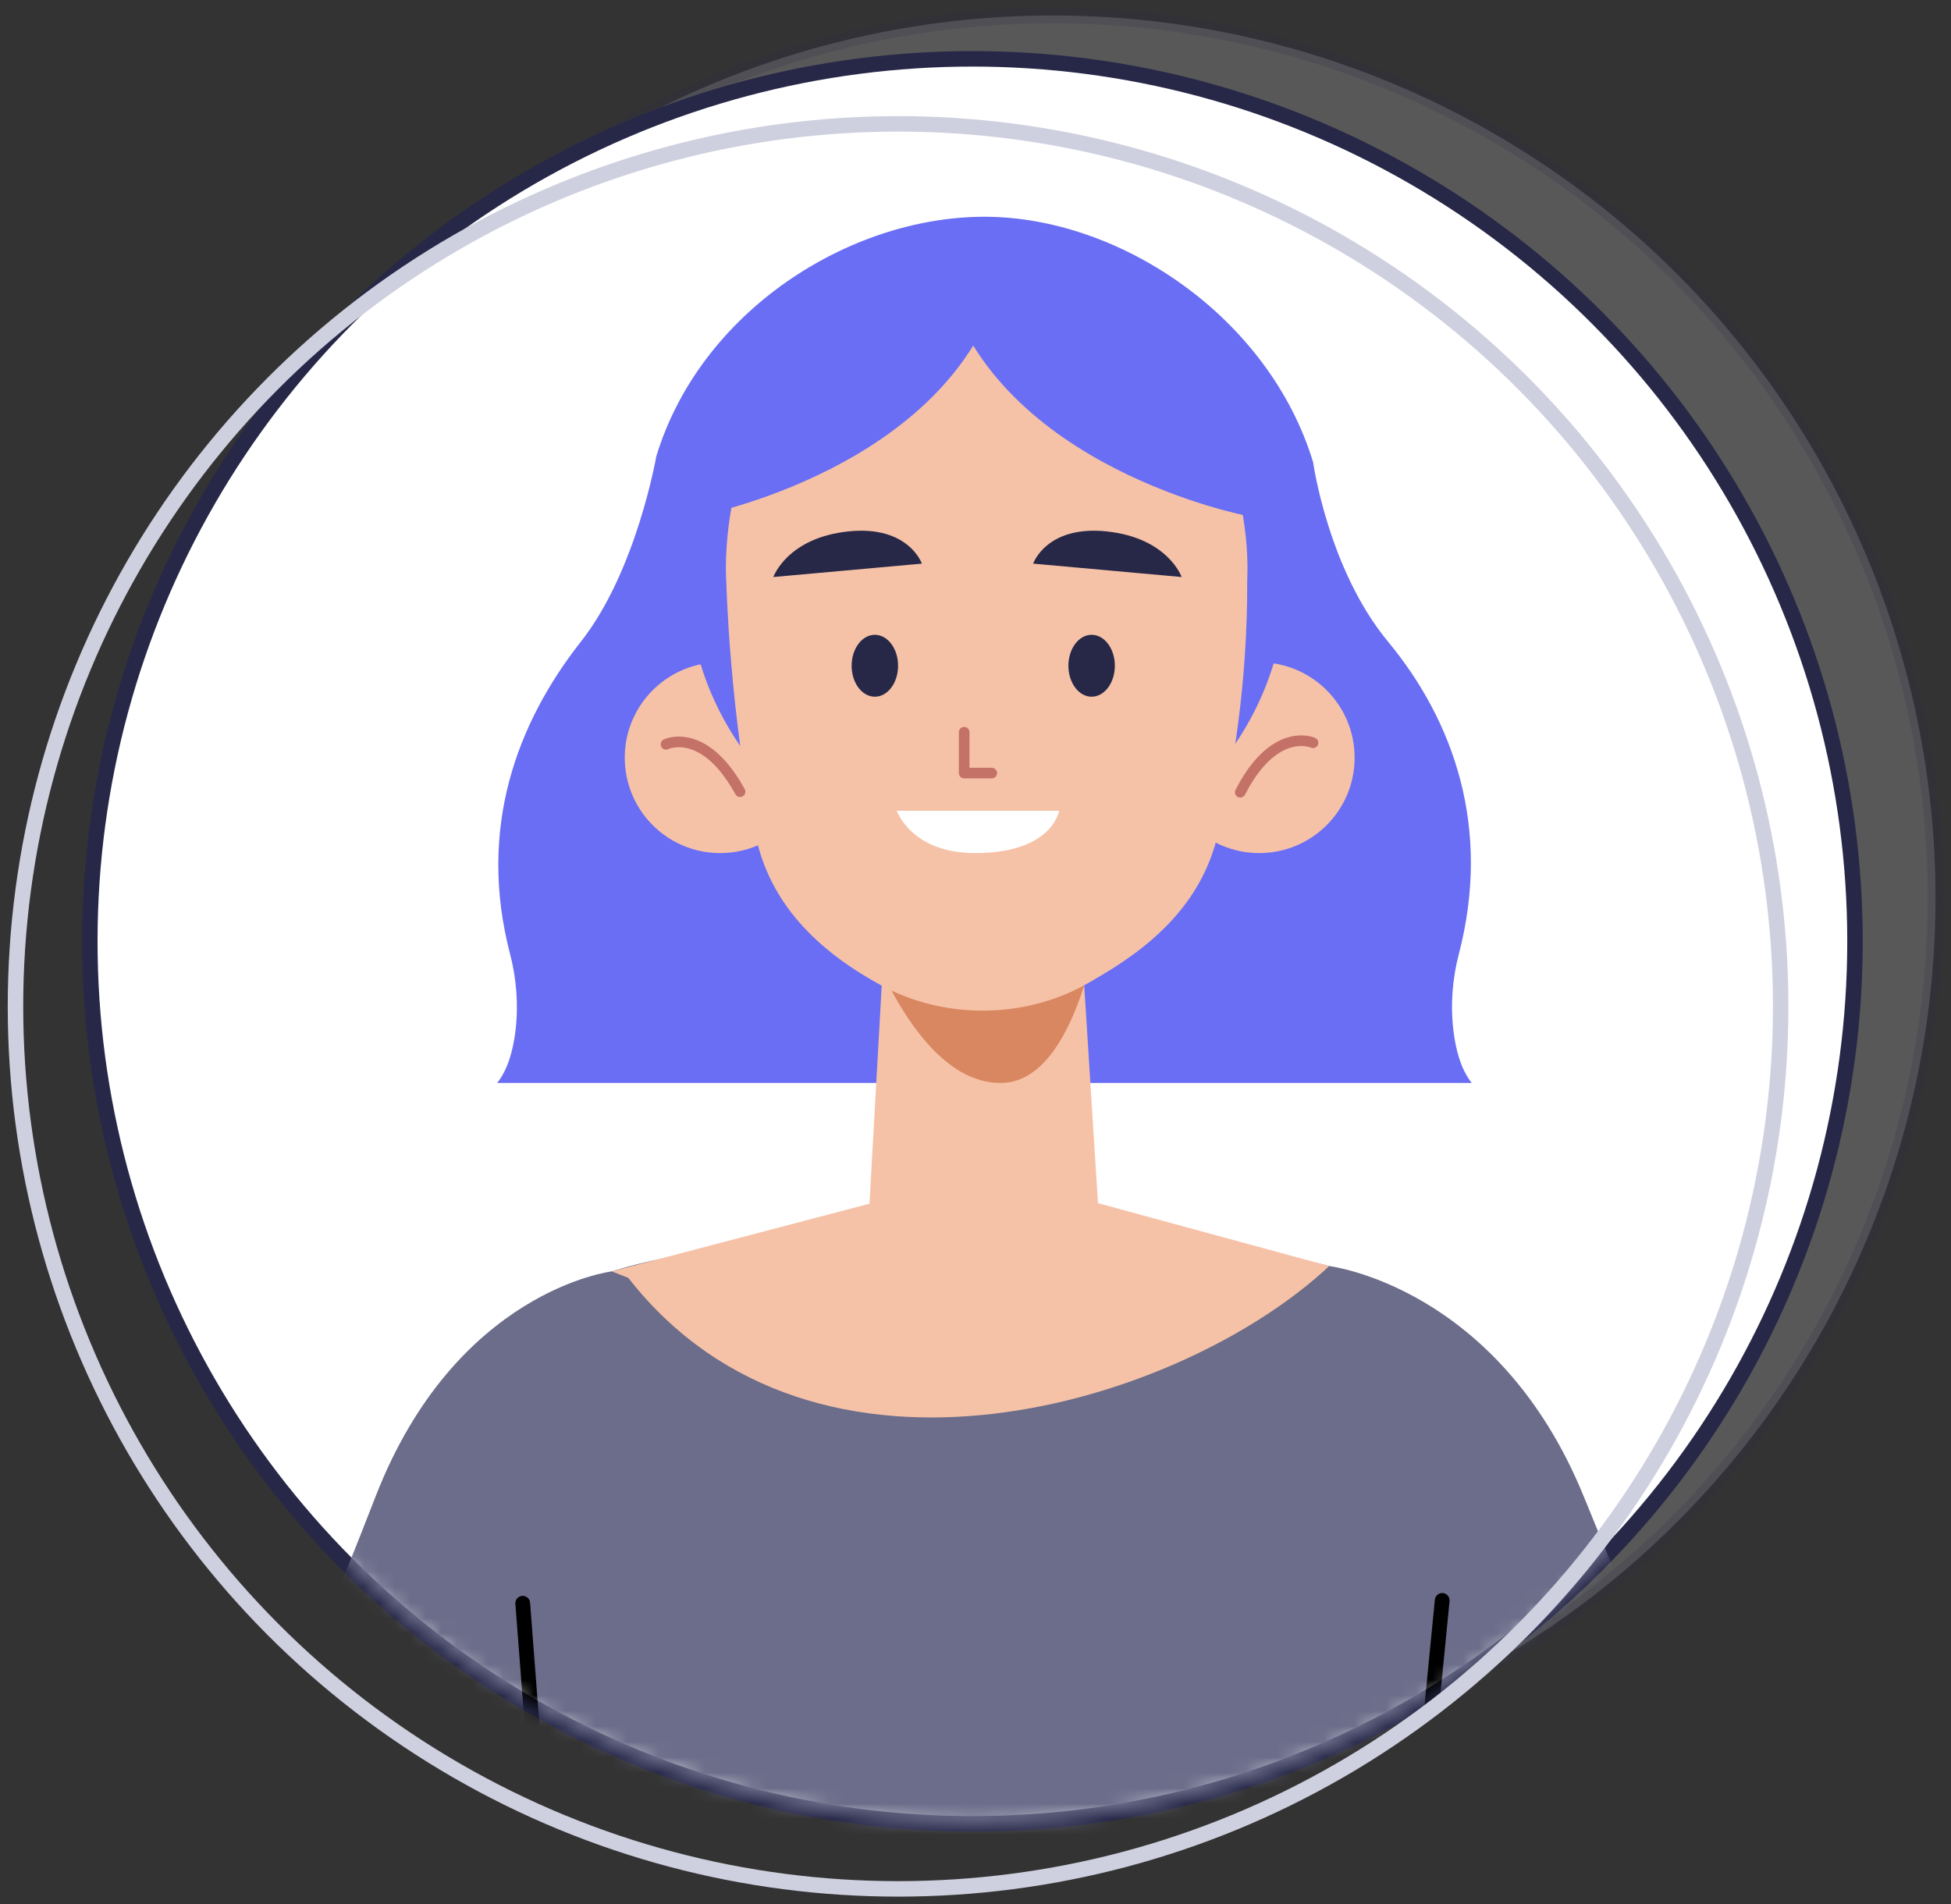 <svg xmlns="http://www.w3.org/2000/svg" xmlns:xlink="http://www.w3.org/1999/xlink" width="126" height="123" viewBox="0 0 126 123">
    <rect x="0" y="0" width="126" height="123" fill="#333333" stroke="none"/>
    <defs>
        <circle id="h86g19qhga" cx="57.8" cy="57.8" r="57"/>
        <path id="n5srognlic" d="M8.356 13.451c-.171 0-.345-.011-.523-.035L.736 4.104S2.54.255 5.971.255c.109 0 .218.004.33.012l4.298 5.835c-.498-.272-1.248-.576-2.133-.583l-.016-.001c-.79 0-1.684.279-2.486 1.031-.193.18-.204.483-.024.676.094.101.222.152.35.152.117 0 .234-.042.326-.128.645-.596 1.263-.77 1.85-.774h.005c.583 0 1.136.196 1.54.4.202.102.366.204.477.279l.125.089.029.022.005.004c.089.073.196.108.303.108.139 0 .276-.06.37-.175.017-.02.031-.041.043-.062l1.969 2.673s-1.903 3.638-4.976 3.638z"/>
    </defs>
    <g fill="none" fill-rule="evenodd">
        <g>
            <g>
                <g>
                    <g transform="translate(-776 -10189) translate(0 9842) translate(667 273) translate(110 75)">
                        <circle cx="67" cy="57" r="57" fill="#FFF" stroke="#272848" opacity=".18"/>
                        <g transform="translate(0 2)">
                            <g transform="translate(4)">
                                <mask id="o45h4mwbjb" fill="#fff">
                                    <use xlink:href="#h86g19qhga"/>
                                </mask>
                                <use fill="#FFF" stroke="#272848" xlink:href="#h86g19qhga"/>
                                <g mask="url(#o45h4mwbjb)">
                                    <g transform="translate(7 11)">
                                        <path fill="#E8B499" d="M5.001 132.715L11.426 89.188 26.353 94.046 18.034 135.34 5.001 132.715"/>
                                        <path fill="#6C6D8A" d="M27.511 68.117s-10.082 1.201-15.262 14.558C7.041 96.105.676 110.116.676 110.116l22.565 12.575 4.27-54.574"/>
                                        <path fill="#E8B499" d="M94.138 142.061l49.288-26.845-2.984-10.476s-34.351 14.63-52.99 24.808c-2.957 1.615-3.927 7.59-2.079 10.407 1.731 2.639 6.124 3.833 8.765 2.106"/>
                                        <path fill="#E8B499" d="M98.208 132.914L88.003 89.188 73.076 94.046 84.807 138.794 98.208 132.914"/>
                                        <path fill="#6C6D8A" d="M73.841 67.774s10.906 1.292 16.451 14.901c5.435 13.34 10.837 25.651 10.837 25.651l-21.744 13.472-5.544-54.024"/>
                                        <path fill="#6C6D8A" d="M78.902 69.812c-3.869-2.396-10.157-2.995-10.157-2.995l-17.479 1.764-17.48-1.764s-6.287.599-10.157 2.995l-.142 40.26-7.81 55.344 71.649.388-8.221-55.008-.203-40.984"/>
                                        <path fill="#F6C2A7" d="M27.511 68.117l20.599-5.413h7.103l18.628 5.07c-9.526 8.929-33.171 16.25-45.266.759l-1.064-.416"/>
                                        <path fill="#000" d="M22.463 121.845l1.252-12.89.001-.082-1.481-19.358c-.02-.263-.249-.459-.512-.439-.262.02-.458.249-.438.511l1.478 19.317-1.248 12.848c-.025.262.166.495.428.521.262.025.495-.167.52-.428M80.855 120.759l-1.151-11.849 1.911-19.496c.026-.262-.166-.495-.427-.521-.262-.025-.495.166-.521.428l-1.916 19.542v.092l1.155 11.896c.026.262.259.454.52.428.262-.025.454-.258.429-.52"/>
                                        <path fill="#6A6EF4" d="M81.866 52.571c-.199-1.656-.068-3.354.349-4.951 2.116-8.113-.305-15.023-4.58-20.186-3.868-4.671-4.832-11.581-4.832-11.581C69.962 6.493 60.338 0 51.579 0c-8.76 0-18.354 6.119-21.195 15.478 0 0-1.281 7.41-4.861 11.956-4.145 5.262-6.697 12.073-4.581 20.186.417 1.597.548 3.295.35 4.951-.147 1.224-.482 2.493-1.181 3.373h62.935c-.699-.88-1.033-2.149-1.18-3.373"/>
                                        <path fill="#F6C2A7" d="M40.668 34.764c.096 3.401-2.584 6.237-5.984 6.333-3.402.096-6.237-2.584-6.333-5.985-.097-3.401 2.583-6.236 5.984-6.333 3.401-.096 6.237 2.583 6.333 5.985"/>
                                        <path fill="#C47268" d="M31.162 34.381h.002c.036-.016.289-.119.677-.119.397.001.935.103 1.567.527.631.426 1.357 1.183 2.086 2.511.091.167.301.228.467.137.167-.092.228-.301.137-.468-.768-1.399-1.561-2.249-2.305-2.751-.742-.502-1.433-.645-1.952-.644-.583 0-.948.173-.98.188-.171.084-.242.29-.159.461.083.171.289.242.46.158"/>
                                        <path fill="#F6C2A7" d="M63.162 34.938c0 3.403 2.759 6.161 6.161 6.161 3.403 0 6.161-2.758 6.161-6.161 0-3.403-2.758-6.161-6.161-6.161-3.402 0-6.161 2.758-6.161 6.161"/>
                                        <path fill="#C47268" d="M72.937 33.66c-.031-.014-.368-.162-.903-.162-.515-.001-1.212.142-1.957.66-.746.516-1.537 1.397-2.284 2.856-.087.169-.02.376.149.463.169.087.377.02.464-.149.709-1.385 1.432-2.168 2.063-2.604.631-.436 1.173-.536 1.565-.537.203 0 .366.028.474.055l.119.036.026.009c.174.079.378.002.456-.171.079-.174.002-.378-.172-.456"/>
                                        <path fill="#6A6EF4" d="M71.094 23.206c0 10.687-8.664 19.35-19.351 19.35-10.686 0-19.35-8.663-19.35-19.35 0-10.687 8.664-19.351 19.35-19.351 10.687 0 19.351 8.664 19.351 19.351"/>
                                        <path fill="#F6C2A7" d="M57.867 47.236s-2.666 2.447-5.097 3.048c-2.432.601-4.798-1.239-4.829-1.262l-2.842-2.13-1.14 20.277.315.338c4.129 4.434 10.075 4.496 14.239.148l.609-.636-1.255-19.783"/>
                                        <path fill="#D98760" d="M52.703 55.945c5.017-.095 6.409-11.143 6.409-11.143l-15.933-.589s3.42 11.849 9.524 11.732z"/>
                                        <path fill="#F6C2A7" d="M68.548 23.418c.033 6.666-.932 12.422-1.905 16.51-.952 4.001-3.673 6.808-7.528 9.076l-.703.413c-4.078 2.4-9.363 2.482-13.528.21-4.201-2.29-7.149-5.324-8.073-9.608-1.682-7.792-1.905-16.43-1.905-16.43S33.501 5.56 51.646 5.795c18.144.235 16.902 17.623 16.902 17.623"/>
                                        <ellipse cx="58.5" cy="29" fill="#272848" rx="1.5" ry="2"/>
                                        <ellipse cx="44.5" cy="29" fill="#272848" rx="1.5" ry="2"/>
                                        <path fill="#C47268" d="M49.924 33.292v2.64c0 .09.036.179.101.243.064.064.152.101.243.101h1.78c.19 0 .345-.154.345-.344 0-.19-.155-.345-.345-.345h-1.436v-2.295c0-.19-.154-.344-.344-.344-.19 0-.344.154-.344.344"/>
                                        <path fill="#272848" d="M37.944 23.269l9.594-.865s-.859-2.485-4.738-2.083c-3.969.413-4.856 2.948-4.856 2.948M64.315 23.269l-9.593-.865s.859-2.485 4.738-2.083c3.969.413 4.855 2.948 4.855 2.948"/>
                                        <path fill="#FFF" d="M45.92 38.367h10.476s-.402 2.732-5.425 2.732c-4.123 0-5.051-2.732-5.051-2.732"/>
                                        <g transform="translate(35.458 22.839)"/>
                                        <path fill="#6A6EF4" d="M33.159 19.321S49.332 16.242 52.671 4.17c0 0-17.206-6.104-19.512 15.151"/>
                                        <path fill="#6A6EF4" d="M68.548 19.321S52.374 16.242 49.035 4.17c0 0 17.206-6.104 19.513 15.151"/>
                                    </g>
                                </g>
                            </g>
                            <circle cx="57" cy="62" r="57" stroke="#CFD0DF"/>
                        </g>
                    </g>
                </g>
            </g>
        </g>
    </g>
</svg>

